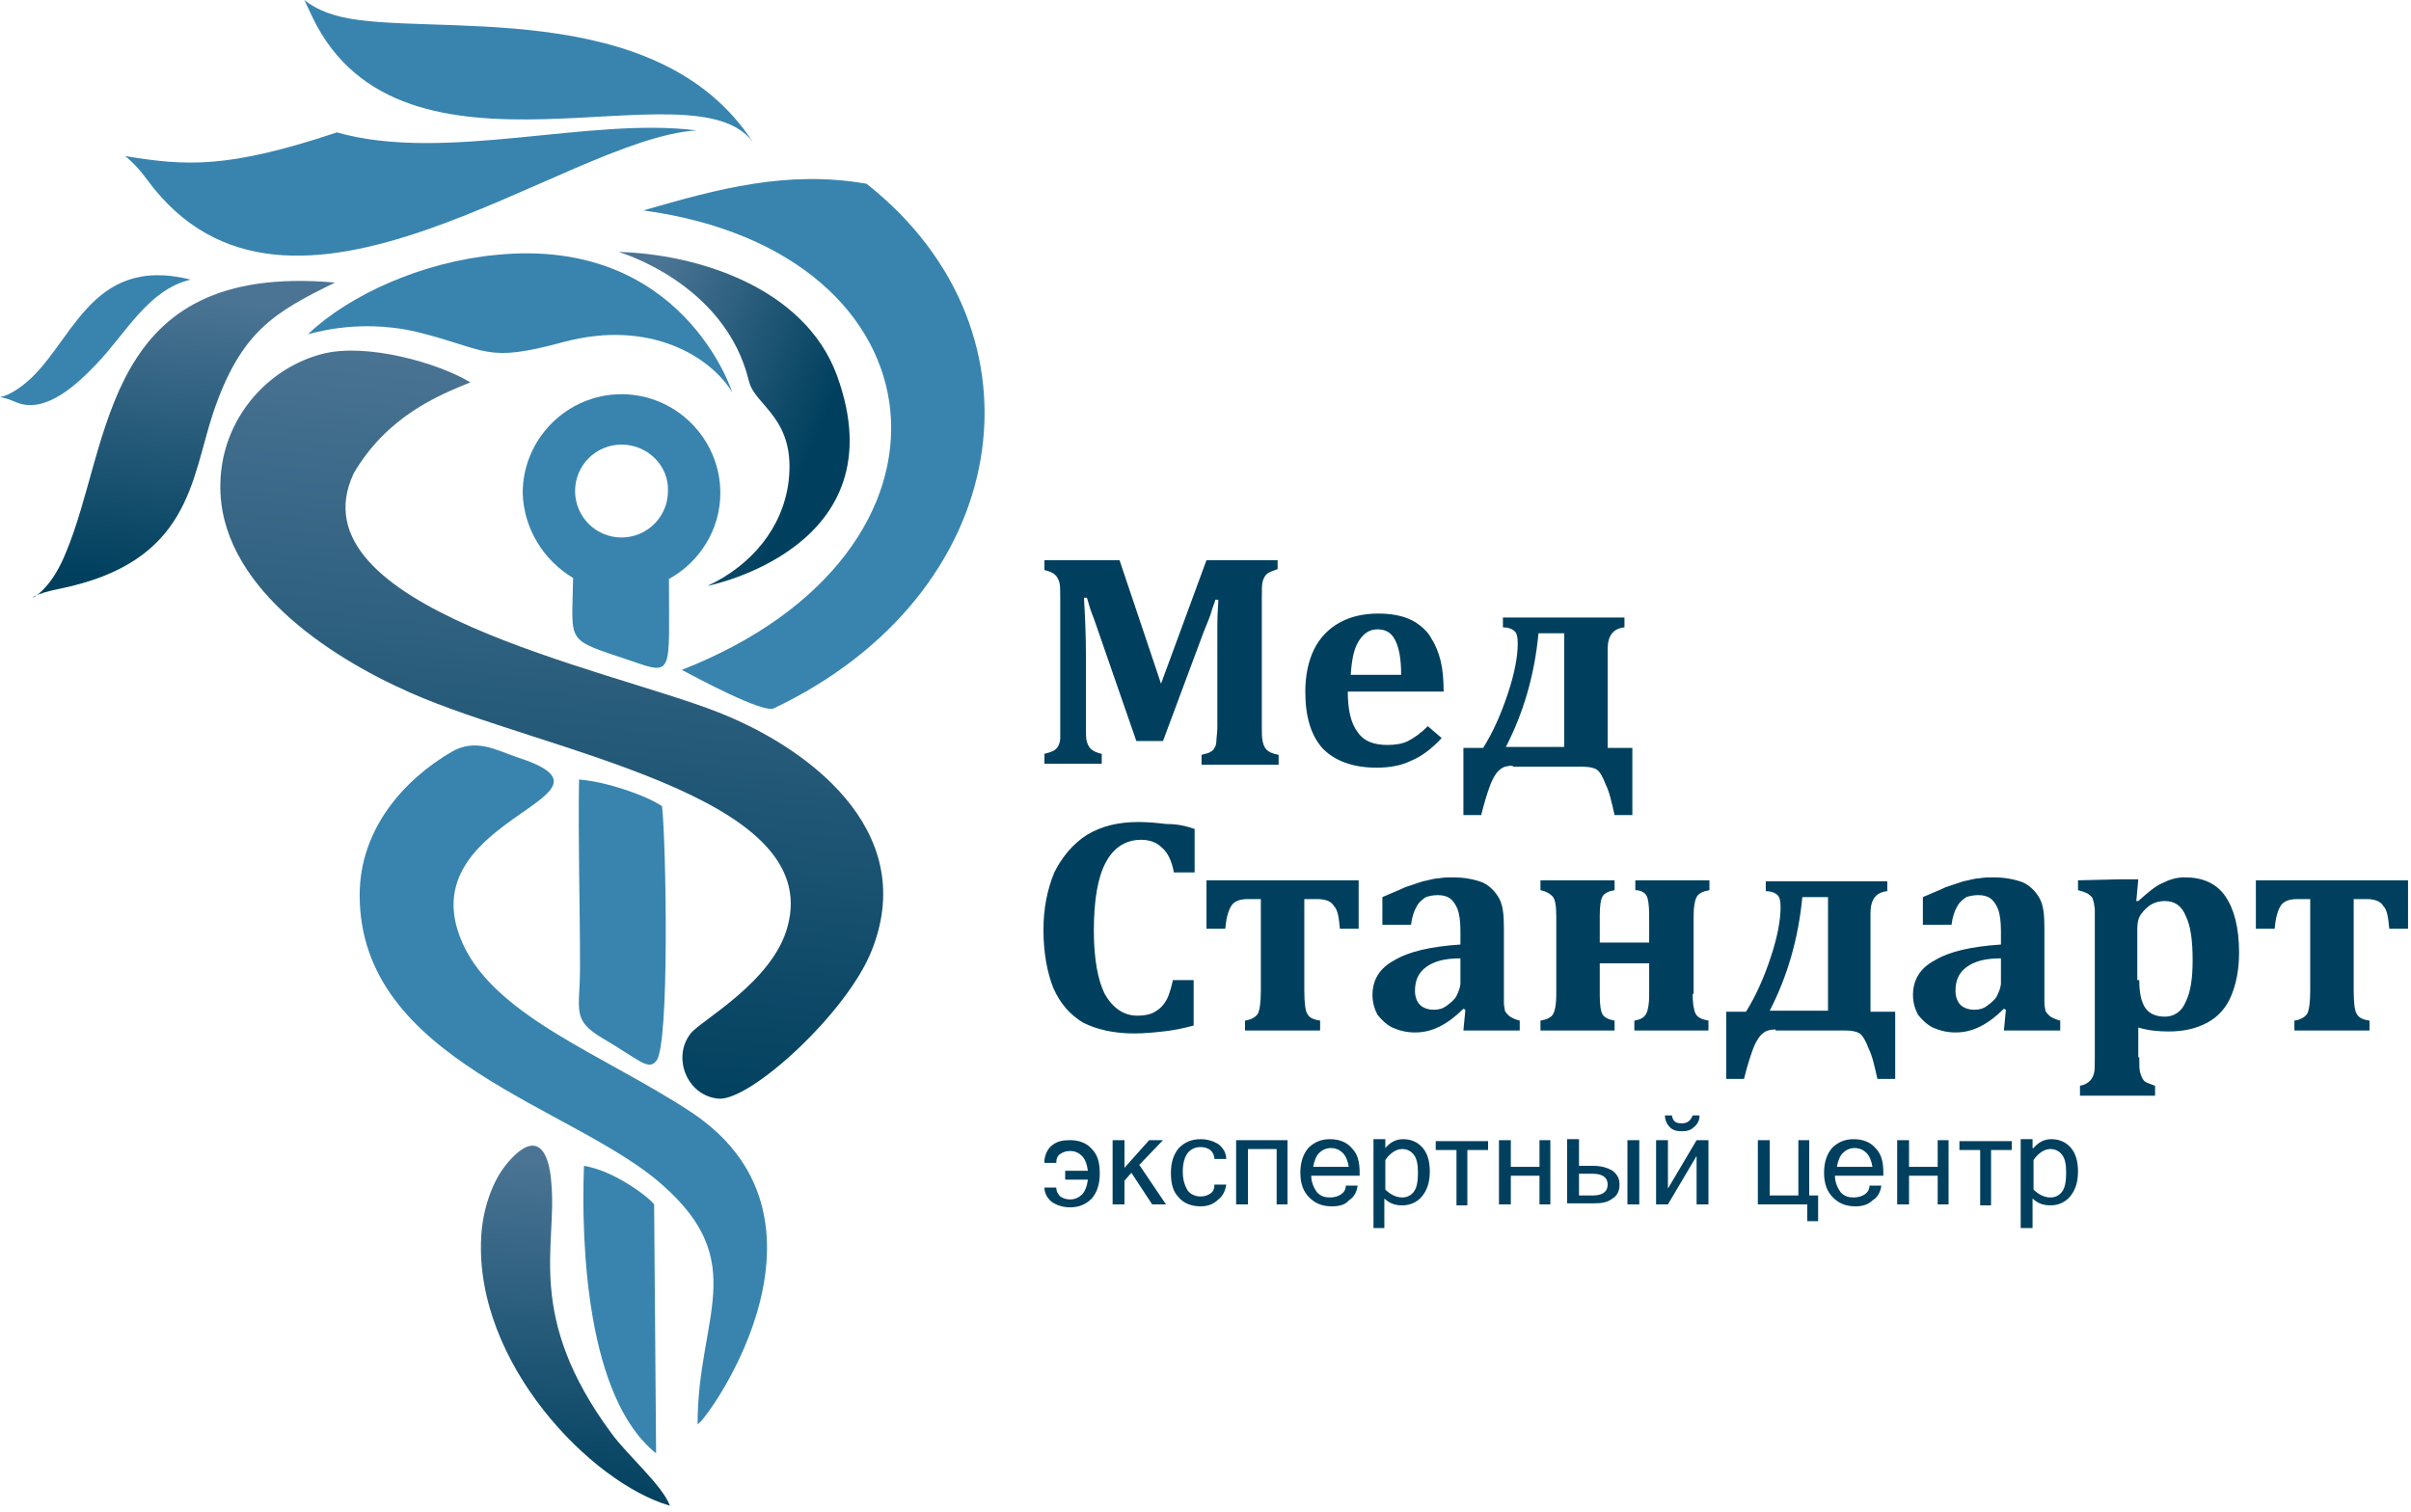 <?xml version="1.0" encoding="UTF-8"?> <svg xmlns="http://www.w3.org/2000/svg" width="244" height="153" viewBox="0 0 244 153" fill="none"><g clip-path="url(#clip0_1863_5675)"><path fill-rule="evenodd" clip-rule="evenodd" d="M65.1 21.3C96.2 25.5 99.4 55.9 69 67.8C70.5 68.6 77.2 72.2 78.3 71.7C102.5 60.2 106.8 33.7 87.7 18.6C79.7 17.2 72.7 19.1 65.1 21.3Z" fill="#3884AE"></path><path fill-rule="evenodd" clip-rule="evenodd" d="M34.1 13.4C23 17.1 18.8 16.8 12.7 15.8C12.6 15.8 13.5 16.3 14.9 18.2C29.2 37.7 57 14 70.5 13.2C59.7 11.8 45 16.5 34.1 13.4Z" fill="#3884AE"></path><path d="M33.9 28.6C10.2 26.5 11.4 44.8 6.6 56.1C4.2 61.9 0.9 60.6 6 59.6C19.3 56.9 19.3 48.6 21.6 41.7C24.4 33.5 27.8 31.6 33.9 28.6Z" fill="url(#paint0_linear_1863_5675)"></path><path d="M47.6 38.7C44.3 36.7 37.1 34.7 32.7 35.8C27.1 37.2 22.4 42.4 22.3 49C22.1 59.1 33.1 66.4 41.5 70.1C55 76.1 83.4 80.4 79.7 93.8C78.2 99.4 70.9 103.3 69.9 104.6C68 107 69.5 110.9 72.7 111.2C75.9 111.5 85.9 102.4 88.3 96C93 83.8 81.4 75.5 72.7 72.1C61.6 67.7 29.4 61.5 35.8 47.9C39.2 42.1 44.4 40 47.6 38.7Z" fill="url(#paint1_linear_1863_5675)"></path><path fill-rule="evenodd" clip-rule="evenodd" d="M36.4 90.6C36.4 107.4 58.1 112 67 119.9C76 127.8 70.6 133.3 70.6 144.1C70.6 145 86.8 123.8 70 112.6C61.1 106.7 49.4 102.7 46.5 94.7C42 82.5 64.8 80.6 52.2 76.6C50.2 75.9 48.1 74.7 45.7 76.1C40.9 78.9 36.4 83.9 36.4 90.6Z" fill="#3884AE"></path><path fill-rule="evenodd" clip-rule="evenodd" d="M62.9 45C60.3 45 58.2 47.1 58.2 49.7C58.2 52.3 60.3 54.4 62.9 54.4C65.5 54.4 67.6 52.3 67.6 49.7C67.7 47.2 65.6 45 62.9 45ZM58 58.5C57.9 65.3 57.1 64.6 63.9 66.9C68.2 68.4 67.7 68.2 67.7 58.6C70.8 56.9 72.9 53.6 72.9 49.9C72.9 44.4 68.4 39.9 62.9 39.9C57.4 39.9 52.9 44.4 52.9 49.9C53 53.5 55 56.7 58 58.5Z" fill="#3884AE"></path><path fill-rule="evenodd" clip-rule="evenodd" d="M58.6 78.9C58.5 85.2 58.7 91.6 58.7 97.9C58.7 102.3 57.8 103.2 61 105.1C64.6 107.2 65.6 108.4 66.4 107.4C67.8 106 67.4 85 67 81.6C65.4 80.5 61.3 79.1 58.6 78.9Z" fill="#3884AE"></path><path fill-rule="evenodd" clip-rule="evenodd" d="M59.1 118C58.8 126.1 59.4 141.5 66.4 147.1L66.2 121.9C65.7 121.2 62.2 118.5 59.1 118Z" fill="#3884AE"></path><path d="M51.2 117.9C49.6 119.9 48.8 122.9 48.7 125.2C48 137.9 59.8 150.1 67.8 152.4C67 150.3 63.6 147.4 61.9 145.1C53.1 133.2 56.4 126.1 55.8 119.8C55.6 116.5 54.3 114.1 51.2 117.9Z" fill="url(#paint2_linear_1863_5675)"></path><path fill-rule="evenodd" clip-rule="evenodd" d="M31.2 33.8C30.9 34 35.9 32.1 42.2 33.6C49.5 35.4 49 36.8 57.1 34.6C65.8 32.3 71.9 36.1 74.1 39.7C74.1 39.7 69.1 23.9 50.2 25.8C42.8 26.5 35.4 29.8 31.2 33.8Z" fill="#3884AE"></path><path d="M62.6 25.5C62.6 25.5 73.4 28.6 75.8 38.6C76.4 41.1 80.6 42.3 79.8 48.8C79.2 53.4 76.1 57.2 71.6 59.3C71.6 59.3 91.1 55.5 84.7 38C81.4 29 70.4 25.7 62.6 25.5Z" fill="url(#paint3_linear_1863_5675)"></path><path fill-rule="evenodd" clip-rule="evenodd" d="M19.3 28.3C8.9 25.7 7.3 35.2 2.3 39C-0.3 41 -0.9 39.6 1.6 40.7C4.6 42 7.9 38.8 9.8 36.8C12.7 33.8 15 29.3 19.3 28.3Z" fill="#3884AE"></path><path fill-rule="evenodd" clip-rule="evenodd" d="M76.2 14.4C66.5 -0.6 43.3 3.8 34.5 1.7C32.4 1.2 31.3 0.4 30.8 0L31.6 1.7C40.7 20.7 70.2 6.1 76.2 14.4Z" fill="#3884AE"></path><path fill-rule="evenodd" clip-rule="evenodd" d="M228.3 89.1H243.7V94H241.8C241.7 92.9 241.6 92.1 241.2 91.7C240.9 91.2 240.3 91 239.5 91H238.2V100.2C238.2 101.5 238.3 102.3 238.5 102.6C238.7 103 239.1 103.2 239.8 103.3V104.3H232.2V103.3C232.9 103.2 233.3 102.9 233.5 102.6C233.7 102.2 233.8 101.4 233.8 100.2V91H232.5C231.7 91 231.1 91.2 230.8 91.7C230.5 92.2 230.3 92.9 230.2 94H228.3V89.1ZM216.5 99.2C216.5 100.5 216.7 101.4 217.1 102C217.5 102.6 218.2 102.9 219.1 102.9C220 102.9 220.8 102.4 221.2 101.4C221.7 100.4 221.9 99 221.9 97.2C221.9 95.2 221.7 93.7 221.2 92.7C220.8 91.7 220.1 91.2 219.1 91.2C218.6 91.2 218.2 91.3 217.8 91.5C217.4 91.7 217 92.1 216.7 92.5C216.4 92.9 216.3 93.4 216.3 94V99.2H216.5ZM216.5 107C216.5 107.8 216.5 108.3 216.6 108.6C216.7 108.9 216.8 109.2 217 109.4C217.2 109.6 217.6 109.7 218.1 109.9V110.9H210.5V109.9C211 109.8 211.3 109.6 211.5 109.4C211.7 109.2 211.8 109 211.9 108.7C212 108.4 212 107.9 212 107.1V93.6C212 92.9 212 92.4 212 92.1C212 91.8 211.9 91.5 211.9 91.3C211.8 91.1 211.8 90.9 211.7 90.8C211.6 90.7 211.4 90.5 211.2 90.4C211 90.3 210.7 90.2 210.3 90.1V89.1L214.5 89H216.4L216.2 91.2H216.4C217.3 90.4 218.1 89.7 218.8 89.4C219.6 89 220.3 88.8 221.1 88.8C222.9 88.8 224.3 89.4 225.2 90.7C226.1 92 226.6 93.9 226.6 96.4C226.6 98.2 226.3 99.6 225.8 100.8C225.3 102 224.5 102.9 223.4 103.5C222.3 104.1 221 104.4 219.5 104.4C218.4 104.4 217.4 104.3 216.4 104V107H216.5ZM202.5 97C200.9 97 199.8 97.3 199 97.9C198.2 98.5 197.9 99.3 197.9 100.3C197.9 100.9 198.1 101.4 198.4 101.7C198.7 102 199.2 102.2 199.8 102.2C200.3 102.2 200.7 102.1 201.1 101.8C201.5 101.5 201.9 101.2 202.1 100.8C202.3 100.4 202.5 99.9 202.5 99.5V97ZM203 102.2L202.8 102.1C202 102.9 201.2 103.5 200.4 103.9C199.6 104.3 198.8 104.5 197.9 104.5C197 104.5 196.3 104.3 195.6 104C195 103.7 194.5 103.2 194.1 102.7C193.8 102.1 193.6 101.5 193.6 100.7C193.6 99.2 194.3 98 195.8 97.2C197.3 96.3 199.5 95.8 202.5 95.6V94.2C202.5 93.3 202.4 92.5 202.2 92C202 91.5 201.7 91.1 201.4 90.9C201.1 90.7 200.7 90.6 200.2 90.6C199.7 90.6 199.3 90.7 199 90.8C198.7 91 198.3 91.3 198.1 91.7C197.8 92.2 197.6 92.8 197.5 93.6H194.6V90.8C195.5 90.4 196.3 90.1 196.9 89.8C197.5 89.6 198.1 89.4 198.7 89.2C199.3 89.1 199.8 88.9 200.3 88.9C200.8 88.8 201.3 88.8 201.7 88.8C202.9 88.8 203.9 89 204.7 89.3C205.4 89.6 206 90.2 206.4 90.9C206.8 91.6 206.9 92.6 206.9 93.9V99.9C206.9 100.6 206.9 101.1 206.9 101.5C206.9 101.9 207 102.1 207 102.3C207.1 102.5 207.2 102.6 207.3 102.7C207.4 102.8 207.5 102.9 207.7 103C207.9 103.1 208.1 103.2 208.5 103.3V104.3H202.8L203 102.2ZM185 102.3V90.8H182.4C182 95 180.9 98.8 179.1 102.3H185ZM179.7 104.2C179.2 104.2 178.7 104.3 178.4 104.6C178.1 104.8 177.7 105.4 177.4 106.2C177.1 107 176.8 108 176.5 109.2H174.7V102.4H176.7C177.7 100.8 178.5 99 179.2 96.9C179.9 94.8 180.2 93.1 180.2 91.8C180.2 91.2 180.1 90.8 179.9 90.6C179.7 90.4 179.3 90.2 178.7 90.2V89.2H191V90.2C189.9 90.3 189.3 91 189.3 92.4V102.4H191.8V109.2H190C189.7 107.9 189.5 106.9 189.1 106.1C188.8 105.3 188.5 104.8 188.2 104.6C187.9 104.4 187.4 104.3 186.7 104.3H179.7V104.2ZM171.3 100.6C171.3 101.5 171.4 102.2 171.6 102.6C171.8 103 172.3 103.2 172.9 103.3V104.3H165.4V103.3C166 103.2 166.4 103 166.6 102.6C166.8 102.2 166.9 101.6 166.9 100.7V97.5H161.9V100.7C161.9 101.7 162 102.4 162.2 102.7C162.4 103 162.8 103.2 163.4 103.3V104.3H155.9V103.3C156.5 103.2 157 103 157.2 102.6C157.4 102.2 157.5 101.6 157.5 100.6V92.8C157.5 91.7 157.4 91 157.1 90.7C156.8 90.4 156.4 90.2 155.9 90.1V89.1H163.4V90.1C162.8 90.2 162.4 90.4 162.2 90.7C162 91 161.9 91.7 161.9 92.7V95.4H166.9V92.7C166.9 91.6 166.8 90.9 166.6 90.6C166.4 90.3 166 90.1 165.5 90.1V89.1H173V90.1C172.4 90.2 171.9 90.4 171.7 90.8C171.5 91.2 171.4 91.8 171.4 92.7V100.6H171.3ZM147.8 97C146.2 97 145.1 97.3 144.3 97.9C143.5 98.5 143.2 99.3 143.2 100.3C143.2 100.9 143.4 101.4 143.7 101.7C144 102 144.5 102.2 145.1 102.2C145.6 102.2 146 102.1 146.4 101.8C146.8 101.5 147.2 101.2 147.4 100.8C147.6 100.4 147.8 99.9 147.8 99.5V97ZM148.3 102.2L148.1 102.1C147.3 102.9 146.5 103.5 145.7 103.9C144.9 104.3 144.1 104.5 143.2 104.5C142.3 104.5 141.6 104.3 140.9 104C140.3 103.7 139.8 103.2 139.4 102.7C139.1 102.1 138.9 101.5 138.9 100.7C138.9 99.2 139.6 98 141.1 97.2C142.6 96.3 144.8 95.8 147.8 95.6V94.2C147.8 93.3 147.7 92.5 147.5 92C147.3 91.5 147 91.1 146.7 90.9C146.4 90.7 146 90.6 145.5 90.6C145 90.6 144.6 90.7 144.3 90.8C144 91 143.6 91.3 143.4 91.7C143.1 92.2 142.9 92.8 142.8 93.6H139.9V90.8C140.8 90.4 141.6 90.1 142.2 89.8C142.8 89.6 143.4 89.4 144 89.2C144.6 89.1 145.1 88.9 145.6 88.9C146.1 88.8 146.6 88.8 147 88.8C148.2 88.8 149.2 89 150 89.3C150.7 89.6 151.3 90.2 151.7 90.9C152.1 91.6 152.2 92.6 152.2 93.9V99.9C152.2 100.6 152.2 101.1 152.2 101.5C152.2 101.9 152.3 102.1 152.3 102.3C152.4 102.5 152.5 102.6 152.6 102.7C152.7 102.8 152.8 102.9 153 103C153.2 103.1 153.4 103.2 153.8 103.3V104.3H148.1L148.3 102.2ZM122.1 89.1H137.5V94H135.6C135.5 92.9 135.4 92.1 135 91.7C134.7 91.2 134.1 91 133.3 91H132V100.2C132 101.5 132.1 102.3 132.3 102.6C132.5 103 132.9 103.2 133.6 103.3V104.3H126V103.3C126.7 103.2 127.1 102.9 127.3 102.6C127.5 102.2 127.6 101.4 127.6 100.2V91H126.3C125.5 91 124.9 91.2 124.6 91.7C124.3 92.2 124.1 92.9 124 94H122.1V89.1ZM120.9 83.9V88.3H118.8C118.6 87.2 118.2 86.3 117.6 85.8C117.1 85.3 116.4 85 115.5 85C113.9 85 112.7 85.8 111.9 87.3C111.1 88.8 110.7 91.1 110.7 94.2C110.7 97 111.1 99.2 111.8 100.6C112.6 102 113.7 102.8 115.1 102.8C115.8 102.8 116.4 102.7 116.9 102.4C117.4 102.1 117.7 101.8 118 101.3C118.3 100.8 118.5 100.1 118.7 99.2H120.8V103.8C119.7 104.1 118.7 104.3 117.7 104.4C116.8 104.5 115.8 104.6 114.8 104.6C112.7 104.6 111 104.2 109.6 103.5C108.3 102.7 107.3 101.6 106.6 100C106 98.5 105.6 96.5 105.6 94.1C105.6 91.9 106 90 106.7 88.3C107.5 86.7 108.6 85.4 110 84.5C111.5 83.6 113.2 83.2 115.2 83.2C116.2 83.2 117.2 83.3 118 83.4C119.2 83.4 120 83.6 120.9 83.9ZM158.3 75.6V64.1H155.7C155.3 68.3 154.2 72.1 152.4 75.6H158.3ZM153.1 77.5C152.6 77.5 152.1 77.6 151.8 77.9C151.5 78.1 151.1 78.7 150.8 79.5C150.5 80.3 150.2 81.3 149.9 82.5H148.1V75.7H150.1C151.1 74.1 151.9 72.3 152.6 70.2C153.3 68.1 153.6 66.4 153.6 65.1C153.6 64.5 153.5 64.1 153.3 63.9C153.1 63.7 152.7 63.5 152.1 63.5V62.5H164.4V63.5C163.3 63.6 162.7 64.3 162.7 65.7V75.7H165.2V82.5H163.4C163.1 81.2 162.9 80.2 162.5 79.4C162.2 78.6 161.9 78.1 161.6 77.9C161.3 77.7 160.8 77.6 160.1 77.6H153.1V77.5ZM141.8 68.3C141.8 66.7 141.6 65.6 141.2 64.8C140.8 64 140.2 63.7 139.4 63.7C138.6 63.7 138 64.1 137.5 64.9C137 65.7 136.8 66.8 136.7 68.3H141.8ZM145.9 74.7C144.9 75.8 143.8 76.6 142.8 77C141.8 77.5 140.6 77.7 139.3 77.7C136.9 77.7 135.1 77 133.9 75.8C132.7 74.5 132.1 72.6 132.1 70C132.1 68.4 132.4 66.9 133 65.7C133.6 64.5 134.5 63.6 135.6 63C136.7 62.4 138 62.1 139.5 62.1C140.4 62.1 141.2 62.2 141.9 62.4C142.6 62.6 143.2 62.9 143.7 63.3C144.2 63.7 144.6 64.1 144.9 64.7C145.3 65.3 145.6 66.1 145.8 66.9C146 67.7 146.1 68.8 146.1 70H136.4C136.4 71.8 136.7 73.2 137.4 74.1C138 75 139 75.4 140.4 75.4C141.2 75.4 141.9 75.3 142.5 75C143.1 74.7 143.8 74.2 144.5 73.5L145.9 74.7ZM129.3 57.6C128.8 57.8 128.4 57.9 128.2 58.1C128 58.3 127.9 58.5 127.8 58.8C127.7 59.1 127.7 59.6 127.7 60.4V73.6C127.7 74.2 127.7 74.7 127.8 75.1C127.9 75.5 128 75.7 128.2 75.9C128.4 76.1 128.8 76.3 129.4 76.4V77.4H121.6V76.4C122 76.3 122.4 76.2 122.5 76.1C122.7 76 122.8 75.9 122.9 75.7C123 75.6 123.1 75.3 123.1 75C123.1 74.7 123.2 74.2 123.2 73.5V66C123.2 65.2 123.2 64.2 123.2 63.1C123.2 62 123.3 61.2 123.3 60.7H123C122.9 61.1 122.7 61.5 122.6 61.9C122.5 62.3 122.2 63 121.8 64L117.7 75H115L110.7 62.6C110.4 61.9 110.2 61.2 110 60.5H109.7C109.8 62.2 109.9 64.2 109.9 66.5V73.5C109.9 74.3 109.9 74.8 110 75.1C110.1 75.4 110.2 75.6 110.4 75.8C110.6 76 111 76.2 111.5 76.3V77.3H105.7V76.3C106.1 76.2 106.4 76.1 106.6 76C106.8 75.9 107 75.7 107.1 75.5C107.2 75.3 107.3 75 107.3 74.7C107.3 74.4 107.3 74 107.3 73.5V60.5C107.3 59.7 107.3 59.2 107.2 58.9C107.1 58.6 107 58.4 106.8 58.2C106.6 58 106.2 57.8 105.7 57.7V56.7H113.3L117.5 69.2L122.1 56.7H129.3V57.6Z" fill="#00405E"></path><path d="M205.8 120.4C206.3 120.9 206.9 121.2 207.5 121.2C208 121.2 208.4 121 208.7 120.6C209 120.2 209.1 119.5 209.1 118.7C209.1 117.9 209 117.3 208.7 116.9C208.4 116.5 208 116.3 207.5 116.3C206.9 116.3 206.3 116.7 205.8 117.4V120.4ZM205.8 116.2C206.3 115.6 206.9 115.3 207.6 115.3C208.4 115.3 209.1 115.6 209.6 116.2C210.1 116.8 210.3 117.6 210.3 118.6C210.3 119.7 210 120.5 209.5 121.1C209 121.7 208.3 122 207.5 122C206.8 122 206.2 121.8 205.7 121.3V124.3H204.5V115.3H205.7V116.2H205.8ZM198.3 116.4V115.5H203.6V116.4H201.5V122H200.4V116.4H198.3ZM192 121.9V115.4H193.2V118.1H196.1V115.4H197.2V121.9H196.1V119H193.2V121.9H192ZM189.5 118.1C189.4 117.5 189.2 117 188.9 116.7C188.6 116.4 188.2 116.2 187.7 116.2C187.2 116.2 186.8 116.4 186.5 116.7C186.2 117 186 117.5 185.9 118.1H189.5ZM187.8 122.1C186.8 122.1 186.1 121.8 185.5 121.2C184.9 120.6 184.6 119.8 184.6 118.7C184.6 117.6 184.9 116.8 185.4 116.2C186 115.6 186.7 115.3 187.6 115.3C188.5 115.3 189.3 115.6 189.8 116.2C190.4 116.8 190.6 117.6 190.6 118.7V119H185.7C185.7 119.7 186 120.3 186.3 120.7C186.7 121.1 187.1 121.2 187.6 121.2C188 121.2 188.4 121.1 188.7 120.9C189 120.7 189.2 120.4 189.2 120H190.4C190.3 120.7 190 121.2 189.5 121.5C189.1 121.9 188.5 122.1 187.8 122.1ZM183.1 121H184V123.6H182.9V121.9H177.9V115.4H179.1V121H182V115.4H183.1V121ZM172 112.9C172 113.4 171.8 113.8 171.4 114.1C171.1 114.4 170.7 114.5 170.2 114.5C169.7 114.5 169.3 114.4 169 114.1C168.7 113.8 168.5 113.4 168.5 112.9H169.2C169.3 113.5 169.6 113.7 170.2 113.7C170.8 113.7 171.1 113.4 171.3 112.9H172ZM167.6 121.9V115.4H168.8V120.3L171.7 115.4H172.9V121.9H171.7V117L168.8 121.9H167.6ZM165.9 121.9H164.7V115.4H165.9V121.9ZM159.8 121H161.2C162.2 121 162.7 120.6 162.7 119.9C162.7 119.2 162.2 118.8 161.2 118.8H159.8V121ZM159.8 118H161.2C162.1 118 162.7 118.2 163.2 118.5C163.7 118.9 163.9 119.3 163.9 119.9C163.9 120.5 163.7 121 163.2 121.3C162.7 121.7 162.1 121.8 161.2 121.8H158.6V115.3H159.8V118ZM151.7 121.9V115.4H152.9V118.1H155.8V115.4H156.9V121.9H155.8V119H152.9V121.9H151.7ZM145.3 116.4V115.5H150.6V116.4H148.5V122H147.4V116.4H145.3ZM140.2 120.4C140.7 120.9 141.3 121.2 141.9 121.2C142.4 121.2 142.8 121 143.1 120.6C143.4 120.2 143.5 119.5 143.5 118.7C143.5 117.9 143.4 117.3 143.1 116.9C142.8 116.5 142.4 116.3 141.9 116.3C141.3 116.3 140.7 116.7 140.2 117.4V120.4ZM140.2 116.2C140.7 115.6 141.3 115.3 142 115.3C142.8 115.3 143.5 115.6 144 116.2C144.5 116.8 144.7 117.6 144.7 118.6C144.7 119.7 144.4 120.5 143.9 121.1C143.4 121.7 142.7 122 141.9 122C141.2 122 140.6 121.8 140.1 121.3V124.3H139V115.3H140.2V116.2ZM136.5 118.1C136.4 117.5 136.2 117 135.9 116.7C135.6 116.4 135.2 116.2 134.7 116.2C134.2 116.2 133.8 116.4 133.5 116.7C133.2 117 133 117.5 132.9 118.1H136.5ZM134.8 122.1C133.8 122.1 133.1 121.8 132.5 121.2C131.9 120.6 131.6 119.8 131.6 118.7C131.6 117.6 131.9 116.8 132.4 116.2C133 115.6 133.7 115.3 134.6 115.3C135.5 115.3 136.3 115.6 136.8 116.2C137.4 116.8 137.6 117.6 137.6 118.7V119H132.7C132.7 119.7 133 120.3 133.3 120.7C133.7 121.1 134.1 121.2 134.6 121.2C135 121.2 135.4 121.1 135.7 120.9C136 120.7 136.2 120.4 136.2 120H137.4C137.3 120.7 137 121.2 136.5 121.5C136.2 121.9 135.6 122.1 134.8 122.1ZM125.1 121.9V115.4H130.3V121.9H129.2V116.3H126.3V121.9H125.1ZM121.5 122.1C120.6 122.1 119.8 121.8 119.3 121.2C118.7 120.6 118.5 119.8 118.5 118.7C118.5 117.6 118.8 116.8 119.3 116.2C119.9 115.6 120.6 115.3 121.5 115.3C122.2 115.3 122.8 115.5 123.3 115.8C123.8 116.2 124.1 116.7 124.1 117.3H122.9C122.9 116.9 122.7 116.6 122.5 116.4C122.2 116.2 121.9 116.1 121.5 116.1C121 116.1 120.5 116.3 120.2 116.7C119.9 117.1 119.7 117.7 119.7 118.6C119.7 119.4 119.9 120 120.2 120.5C120.5 120.9 121 121.1 121.5 121.1C121.9 121.1 122.2 121 122.5 120.8C122.8 120.6 122.9 120.3 122.9 119.9H124.1C124 120.6 123.7 121.1 123.3 121.4C122.8 121.9 122.2 122.1 121.5 122.1ZM118 121.9H116.6L114.5 118.7L113.8 119.5V121.9H112.6V115.4H113.8V118.2L116.3 115.4H117.7L115.3 117.9L118 121.9ZM105.7 117.4C105.8 116.7 106.1 116.2 106.5 115.9C107 115.5 107.6 115.4 108.3 115.4C109.2 115.4 110 115.7 110.5 116.3C111.1 116.9 111.3 117.7 111.3 118.8C111.3 119.9 111 120.7 110.5 121.3C109.9 121.9 109.2 122.2 108.3 122.2C107.6 122.2 107 122 106.5 121.7C106 121.3 105.7 120.8 105.7 120.2H106.9C106.9 120.6 107.1 120.9 107.3 121.1C107.6 121.3 107.9 121.4 108.3 121.4C108.8 121.4 109.2 121.2 109.5 120.9C109.8 120.6 110 120.1 110.1 119.4H107.8V118.5H110.1C110 117.8 109.8 117.3 109.5 117C109.2 116.7 108.8 116.5 108.3 116.5C107.9 116.5 107.6 116.6 107.3 116.8C107 117 106.9 117.3 106.9 117.7H105.7V117.4Z" fill="#00405E"></path></g><defs><linearGradient id="paint0_linear_1863_5675" x1="16.975" y1="58.996" x2="19.981" y2="30.191" gradientUnits="userSpaceOnUse"><stop stop-color="#00405E"></stop><stop offset="1" stop-color="#4B7494"></stop></linearGradient><linearGradient id="paint1_linear_1863_5675" x1="52.303" y1="110.903" x2="59.992" y2="36.754" gradientUnits="userSpaceOnUse"><stop stop-color="#00405E"></stop><stop offset="1" stop-color="#4B7494"></stop></linearGradient><linearGradient id="paint2_linear_1863_5675" x1="57.171" y1="152.302" x2="59.157" y2="117.807" gradientUnits="userSpaceOnUse"><stop stop-color="#00405E"></stop><stop offset="1" stop-color="#4B7494"></stop></linearGradient><linearGradient id="paint3_linear_1863_5675" x1="81.545" y1="46.905" x2="62.111" y2="38.822" gradientUnits="userSpaceOnUse"><stop stop-color="#00405E"></stop><stop offset="1" stop-color="#4B7494"></stop></linearGradient><clipPath id="clip0_1863_5675"><rect width="243.7" height="152.4" fill="white"></rect></clipPath></defs></svg> 
